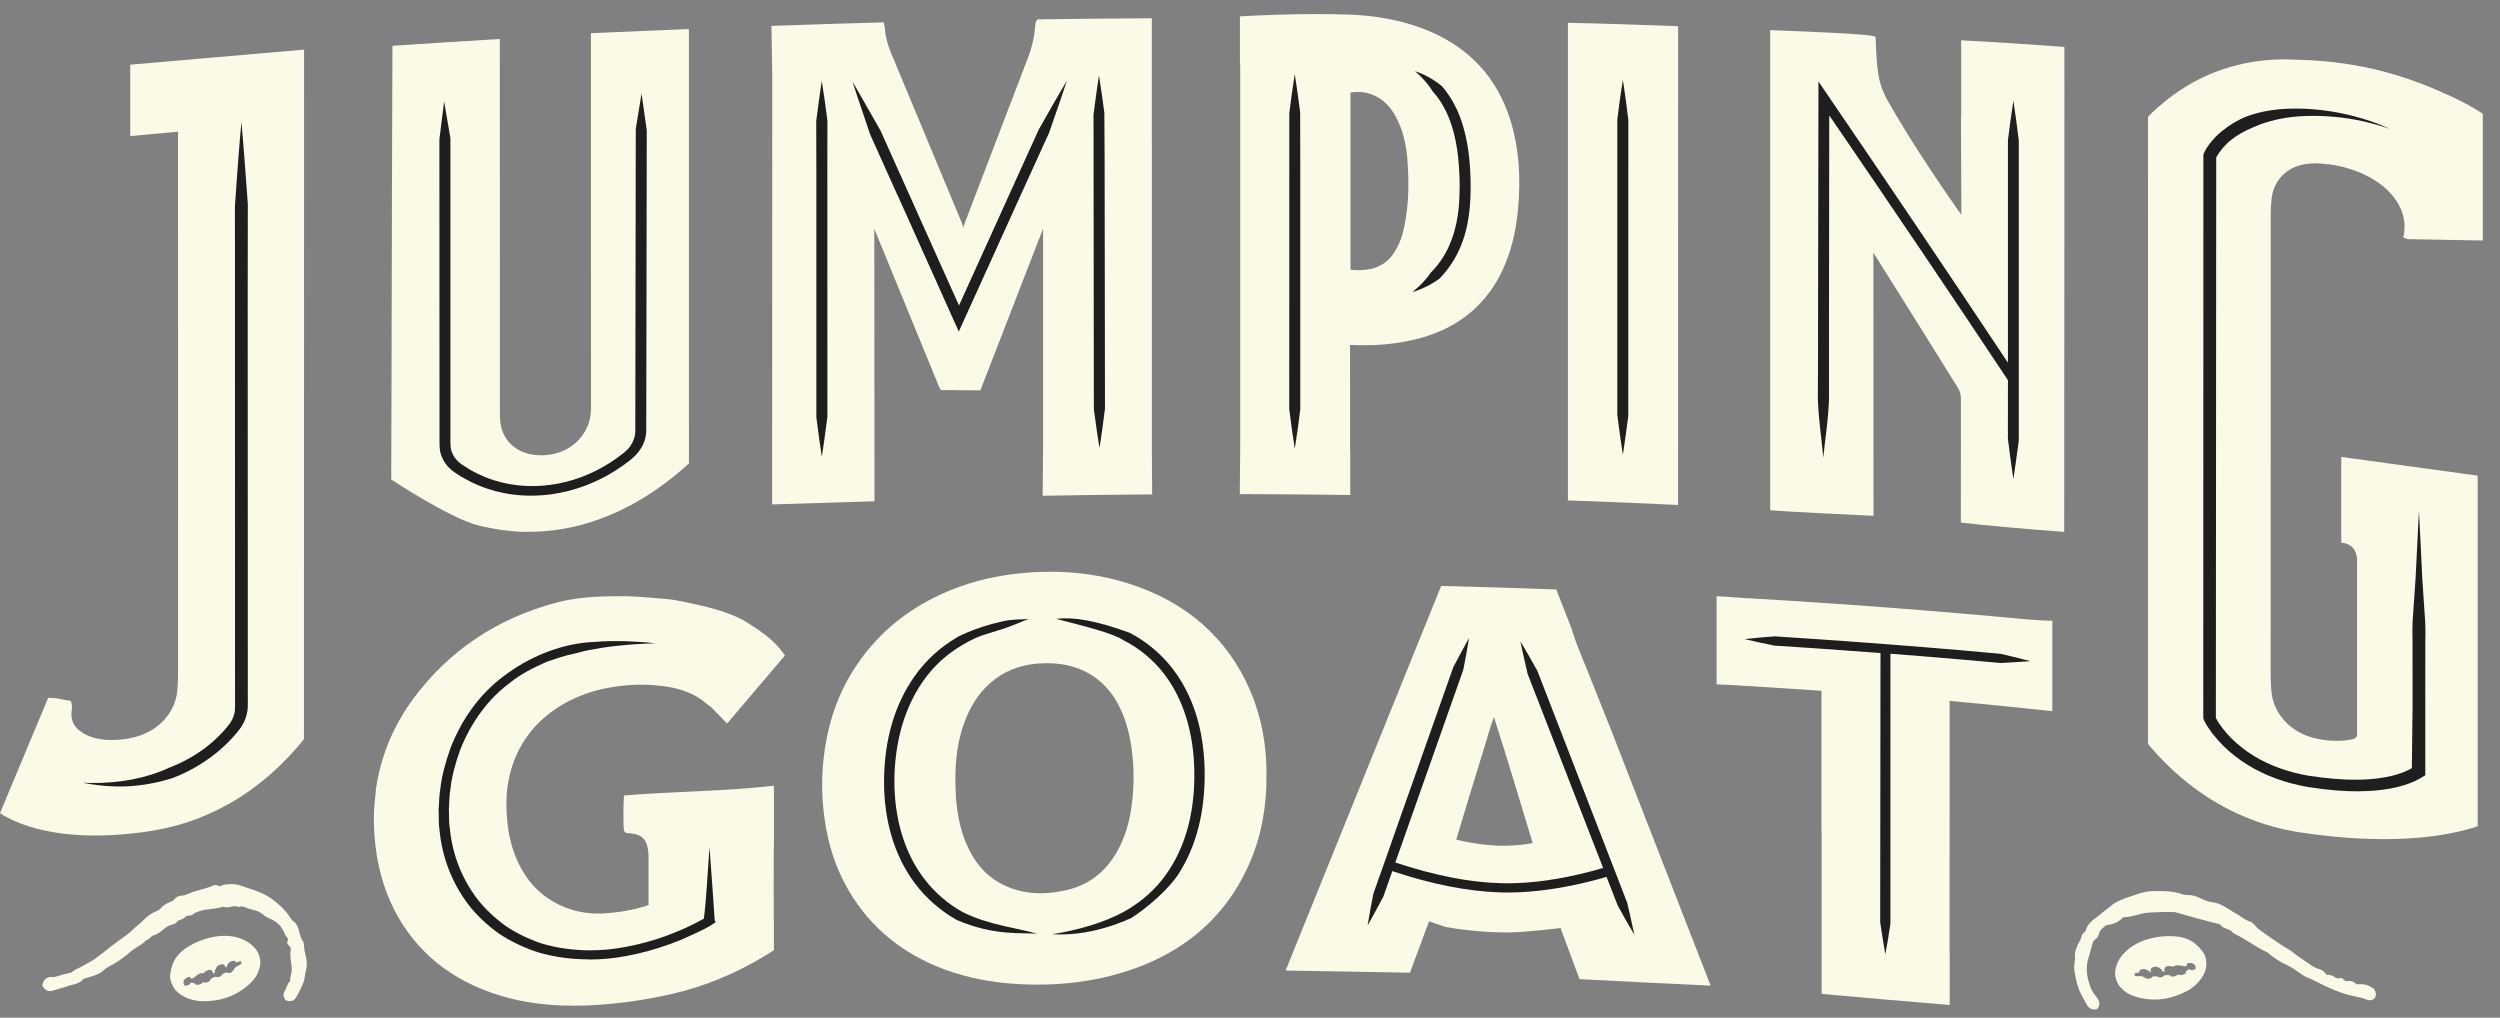 <svg width="113" height="46" viewBox="0 0 113 46" fill="none" xmlns="http://www.w3.org/2000/svg">
<rect x="0" y="0" width="113" height="46" fill="#808080" stroke="none"/>
<g clip-path="url(#clip0_1166_24654)">
<path fill-rule="evenodd" clip-rule="evenodd" d="M34.898 22.799C36.191 22.758 38.277 22.701 39.528 22.658C39.528 18.551 39.523 14.444 39.518 10.335C39.528 10.363 39.539 10.391 39.549 10.419C40.459 12.638 41.37 14.86 42.281 17.081C42.324 17.196 42.373 17.309 42.419 17.425C42.445 17.499 42.53 17.63 42.53 17.63C43.125 17.635 43.717 17.64 44.312 17.645C44.323 17.622 44.33 17.599 44.338 17.579C44.518 17.114 44.697 16.653 44.877 16.188C44.918 16.083 44.959 15.983 44.997 15.878C45.228 15.288 45.456 14.698 45.687 14.105C46.169 12.849 46.657 11.594 47.147 10.34V20.298C47.147 20.382 47.129 22.409 47.129 22.409C48.768 22.378 50.374 22.358 52.077 22.347C52.077 22.347 52.064 20.216 52.064 20.154V6.366H52.062V0.826C50.392 0.834 48.709 0.849 46.954 0.875H46.893C46.883 0.89 46.872 0.905 46.859 0.923C46.793 1.018 46.793 1.108 46.788 1.223C46.747 1.701 46.639 2.165 46.47 2.596C46.067 3.637 45.669 4.681 45.272 5.725C44.7 7.221 44.128 8.719 43.556 10.217C43.563 10.242 43.574 10.268 43.584 10.296C43.54 10.265 43.522 10.219 43.497 10.142C43.489 10.117 43.479 10.091 43.471 10.065C42.404 7.508 41.337 4.945 40.27 2.38C40.172 2.149 40.095 1.895 40.039 1.629C40.021 1.554 40.016 1.477 40.008 1.4C40 1.3 39.993 1.198 39.962 1.1C39.954 1.069 39.947 1.041 39.941 1.013H39.849C38.197 1.059 36.55 1.111 34.87 1.17C34.87 1.17 34.906 3.211 34.906 3.329C34.909 9.08 34.901 22.799 34.901 22.799H34.898Z" fill="#FBFAE7"/>
<path fill-rule="evenodd" clip-rule="evenodd" d="M56.035 22.334C57.695 22.337 59.365 22.35 61.032 22.373V20.434C61.027 20.385 61.024 20.339 61.024 20.282C61.024 18.748 61.022 17.214 61.022 15.683C61.019 15.632 61.017 15.601 60.991 15.593C61.05 15.593 61.106 15.593 61.165 15.593C61.347 15.604 61.53 15.606 61.712 15.604C62.34 15.604 62.917 15.55 63.482 15.444C64.934 15.18 66.057 14.608 66.906 13.708C67.476 13.108 67.896 12.387 68.196 11.507C68.45 10.763 68.594 9.955 68.65 8.965C68.738 7.477 68.566 6.187 68.127 5.02C67.45 3.222 66.137 1.96 64.221 1.257C63.243 0.9 62.15 0.7 60.976 0.659C60.416 0.641 59.857 0.633 59.298 0.636C58.313 0.641 57.241 0.674 56.045 0.739V2.775C56.05 2.87 56.058 2.968 56.058 3.06C56.058 8.77 56.058 14.48 56.058 20.19C56.058 20.313 56.038 22.342 56.038 22.342L56.035 22.334ZM61.042 4.184C61.15 4.168 61.255 4.155 61.363 4.155C61.753 4.155 62.104 4.266 62.43 4.496C62.73 4.709 62.964 5.004 63.166 5.425C63.418 5.946 63.564 6.531 63.615 7.218C63.7 8.357 63.661 9.286 63.495 10.13C63.395 10.658 63.253 11.043 63.038 11.381C62.692 11.938 62.171 12.207 61.437 12.212C61.353 12.212 61.263 12.212 61.176 12.202C61.124 12.202 61.081 12.192 61.042 12.179V4.186V4.184Z" fill="#FBFAE7"/>
<path fill-rule="evenodd" clip-rule="evenodd" d="M79.026 27.044C78.585 27.021 78.116 26.97 77.59 26.949V30.933C77.828 30.943 78.036 30.953 78.159 30.958C79.491 31.035 80.822 31.122 82.217 31.217C82.258 31.217 82.297 31.22 82.33 31.233V37.551H82.338C82.338 40.011 82.338 42.468 82.338 44.925C83.854 45.061 86.637 45.305 88.127 45.426C88.127 44.669 88.127 43.915 88.127 43.161C88.125 43.114 88.122 43.076 88.12 43.027C88.12 39.264 88.12 35.501 88.122 31.738C88.12 31.697 88.12 31.671 88.122 31.671C88.122 31.671 88.122 31.674 88.127 31.682C89.572 31.807 92.501 32.115 92.765 32.146C92.765 30.784 92.765 29.424 92.765 28.057C92.652 28.067 91.824 28.016 91.516 27.988C87.437 27.603 83.233 27.285 79.026 27.041V27.044Z" fill="#FBFAE7"/>
<path fill-rule="evenodd" clip-rule="evenodd" d="M108.626 10.73C108.654 10.743 108.682 10.755 108.71 10.766C108.736 10.776 108.78 10.791 108.831 10.809C109.962 10.83 111.091 10.85 112.22 10.871V5.143C111.825 4.876 111.373 4.627 110.809 4.366C109.106 3.576 106.935 2.76 103.762 2.698C103.442 2.68 103.121 2.678 102.803 2.696C102.454 2.711 102.11 2.752 101.777 2.806C100.071 3.096 98.599 3.845 97.28 5.086C97.211 5.156 97.157 5.215 97.091 5.279C97.091 11.633 97.091 17.984 97.088 24.338C97.088 27.431 97.088 30.525 97.088 33.621C97.147 33.695 97.198 33.76 97.267 33.836C98.573 35.324 100.038 36.373 101.746 37.033C102.559 37.348 103.393 37.556 104.288 37.669C104.363 37.679 104.44 37.689 104.514 37.7C105.709 37.861 106.864 37.938 107.949 37.928C108.977 37.917 109.929 37.83 110.781 37.661C111.258 37.569 111.645 37.466 111.991 37.346V21.498C110.975 21.36 105.825 20.654 105.825 20.654V24.53C105.825 24.53 106.54 24.52 106.54 25.351C106.54 26.18 106.54 33.211 106.54 33.211C106.54 33.295 106.481 33.359 106.379 33.4C106.176 33.452 105.945 33.482 105.696 33.485H105.584C105.065 33.475 104.617 33.395 104.216 33.236C103.357 32.89 102.762 32.146 102.672 31.294C102.647 31.043 102.634 30.794 102.634 30.543C102.634 23.602 102.636 16.66 102.636 9.719C102.636 9.47 102.649 9.221 102.675 8.98C102.767 8.157 103.347 7.559 104.191 7.418C104.296 7.4 104.404 7.393 104.511 7.387C104.706 7.377 104.909 7.387 105.13 7.418C105.176 7.421 105.222 7.423 105.266 7.426C105.591 7.467 105.912 7.539 106.225 7.639C107.366 7.995 108.233 8.698 108.549 9.524C108.687 9.891 108.721 10.268 108.646 10.64C108.641 10.671 108.634 10.701 108.628 10.73H108.626Z" fill="#FBFAE7"/>
<path fill-rule="evenodd" clip-rule="evenodd" d="M70.869 22.619C72.526 22.675 74.178 22.745 75.848 22.824C75.848 15.611 75.848 8.398 75.851 1.185C74.46 1.128 72.198 1.057 70.869 1.031V22.619Z" fill="#FBFAE7"/>
<path fill-rule="evenodd" clip-rule="evenodd" d="M93.309 3.863V2.124C92.034 2.024 89.957 1.888 88.646 1.821V5.315H88.636C88.641 6.779 88.646 8.247 88.654 9.711C88.225 9.109 86.44 6.564 85.237 4.394C84.911 3.732 84.829 3.255 84.78 1.706C84.78 1.616 84.778 1.544 80.012 1.362V23.065C81.353 23.16 83.387 23.253 84.683 23.314L84.678 11.646C84.678 11.62 84.665 11.458 84.665 11.415C84.693 11.448 84.716 11.486 84.739 11.522C86.004 13.526 87.263 15.544 88.52 17.566C88.602 17.715 88.636 17.869 88.633 18.046C88.633 19.903 88.633 21.76 88.63 23.614C88.664 23.619 88.697 23.625 88.728 23.63C89.303 23.709 91.983 23.953 93.302 24.04L93.312 3.86L93.309 3.863Z" fill="#FBFAE7"/>
<path fill-rule="evenodd" clip-rule="evenodd" d="M23.768 24.038C24.897 24.056 26.033 23.858 27.139 23.45C28.27 23.032 29.327 22.427 30.373 21.601C30.614 21.408 30.881 21.185 31.14 20.947C31.14 14.495 31.14 8.044 31.138 1.593C31.138 1.498 31.138 1.406 31.133 1.311C29.65 1.375 26.708 1.503 26.708 1.5C26.708 7.11 26.71 12.72 26.713 18.33C26.713 18.564 26.705 18.81 26.633 19.051C26.374 19.913 25.623 20.495 24.676 20.57C24.584 20.577 24.497 20.58 24.412 20.577C23.565 20.562 22.937 20.146 22.693 19.438C22.596 19.159 22.596 18.854 22.596 18.587C22.596 13.061 22.596 7.536 22.591 2.011C22.591 1.929 22.591 1.847 22.591 1.762C20.982 1.86 19.333 1.962 17.738 2.07C17.738 2.07 17.696 14.452 17.696 17.484C17.691 18.879 17.686 20.275 17.684 21.67C17.743 21.716 20.344 23.425 21.593 23.74C22.321 23.925 23.052 24.027 23.773 24.043L23.768 24.038Z" fill="#FBFAE7"/>
<path fill-rule="evenodd" clip-rule="evenodd" d="M50.98 26.364C49.9 26.026 48.745 25.849 47.55 25.843C47.155 25.843 46.745 25.856 46.334 25.892C45.103 25.997 43.992 26.256 42.941 26.685C41.176 27.411 39.77 28.524 38.762 30.002C37.974 31.151 37.492 32.428 37.277 33.903C37.128 34.911 37.123 35.932 37.261 36.935C37.425 38.195 37.792 39.287 38.375 40.275C39.339 41.917 40.788 43.107 42.674 43.812C43.882 44.261 45.203 44.487 46.724 44.505H46.886C48.068 44.505 49.199 44.369 50.243 44.097C53.242 43.317 55.34 41.616 56.469 39.036C57 37.825 57.254 36.514 57.246 35.032C57.257 33.67 57.01 32.395 56.52 31.241C55.494 28.842 53.632 27.203 50.98 26.364ZM51.18 36.178C51.072 37.148 50.839 37.91 50.446 38.572C49.892 39.49 49.133 40.044 48.109 40.254C47.73 40.334 47.368 40.375 47.027 40.375C46.316 40.375 45.665 40.198 45.087 39.852C44.541 39.523 44.113 39.038 43.787 38.374C43.505 37.802 43.33 37.166 43.238 36.368C43.202 36.084 43.197 35.794 43.189 35.563C43.189 35.504 43.187 35.445 43.184 35.386C43.171 34.324 43.289 33.5 43.566 32.718C43.838 31.956 44.218 31.358 44.736 30.892C45.344 30.348 46.093 30.045 46.963 29.989C47.088 29.981 47.211 29.976 47.337 29.976C47.745 29.976 48.112 30.027 48.456 30.125C49.33 30.376 49.984 30.892 50.464 31.697C50.797 32.274 51.013 32.923 51.136 33.747C51.254 34.542 51.27 35.36 51.18 36.178Z" fill="#FBFAE7"/>
<path fill-rule="evenodd" clip-rule="evenodd" d="M13.739 33.385C13.739 24.022 13.739 11.607 13.744 2.244C12.159 2.375 5.887 2.927 5.887 2.924C5.887 3.999 5.887 5.076 5.887 6.151C6.608 6.084 7.326 6.015 8.047 5.951C8.047 14.134 8.049 22.316 8.049 30.499C8.049 30.748 8.034 30.999 8.011 31.251C7.919 32.108 7.326 32.851 6.464 33.193C6.064 33.354 5.615 33.436 5.099 33.449C5.066 33.449 5.033 33.449 4.997 33.449C4.853 33.447 4.712 33.436 4.579 33.418C4.225 33.367 3.917 33.252 3.668 33.08C3.345 32.854 3.206 32.577 3.232 32.208C3.235 32.177 3.24 32.143 3.24 32.113C3.255 32 3.268 31.874 3.219 31.743C3.212 31.718 3.204 31.697 3.196 31.674C3.171 31.671 3.145 31.669 3.122 31.666C3.017 31.654 2.917 31.633 2.811 31.612C2.65 31.582 2.486 31.546 2.26 31.543C2.232 31.543 2.206 31.543 2.178 31.543C1.454 33.277 0.728 35.011 0 36.753C0.026 36.771 0.056 36.789 0.085 36.809C0.423 37.03 1.724 37.743 4.179 37.766C4.602 37.769 5.051 37.753 5.505 37.715C6.89 37.605 7.947 37.379 8.934 36.999C10.64 36.34 12.107 35.291 13.416 33.798C13.539 33.657 13.639 33.531 13.744 33.4C13.744 33.4 13.741 33.406 13.741 33.385H13.739Z" fill="#FBFAE7"/>
<path fill-rule="evenodd" clip-rule="evenodd" d="M71.8 30.43C71.744 30.286 71.682 30.14 71.623 29.994C71.431 29.527 71.231 29.045 71.077 28.56C71.064 28.527 71.062 28.496 71.056 28.465C70.818 27.86 70.582 27.252 70.343 26.644C68.609 26.58 66.88 26.526 65.139 26.485C62.794 32.287 60.452 38.079 58.11 43.869C59.342 43.894 62.017 43.94 63.73 43.966C64.018 43.191 64.305 42.419 64.592 41.645C64.841 41.729 65.085 41.814 65.334 41.899C66.278 42.06 67.222 42.147 68.145 42.147C68.915 42.147 70.549 41.947 70.549 41.947L70.574 42.05C70.574 42.05 71.118 43.517 71.393 44.256C73.296 44.356 76.187 44.505 77.321 44.551C75.812 40.665 74.301 36.786 72.791 32.916C72.462 32.087 72.131 31.258 71.8 30.433V30.43ZM67.989 38.228C67.311 38.228 66.601 38.138 65.821 37.951C66.011 37.322 66.201 36.691 66.391 36.063C66.639 35.252 66.888 34.437 67.14 33.623C67.255 33.226 67.378 32.816 67.527 32.413C68.084 34.152 68.609 35.896 69.143 37.661C69.187 37.81 69.233 37.959 69.279 38.107C68.858 38.187 68.425 38.225 67.989 38.228Z" fill="#FBFAE7"/>
<path fill-rule="evenodd" clip-rule="evenodd" d="M107.307 44.7C107.076 44.523 106.819 44.453 106.542 44.495C106.394 44.387 106.324 44.341 106.188 44.341C106.147 44.341 106.099 44.343 106.029 44.353C105.981 44.315 105.927 44.276 105.87 44.23C105.857 44.223 105.847 44.212 105.837 44.202C105.824 44.205 105.809 44.207 105.796 44.21C105.693 44.23 105.601 44.228 105.521 44.161C105.406 44.069 105.255 44.056 105.139 44.056C105.083 43.93 104.97 43.84 104.819 43.799C104.644 43.758 104.511 43.663 104.365 43.561C104.347 43.55 104.331 43.538 104.313 43.525C104.244 43.476 104.172 43.43 104.1 43.381C103.952 43.281 103.798 43.179 103.659 43.061C103.562 42.978 103.444 42.907 103.331 42.845C103.244 42.791 103.151 42.742 103.072 42.684C102.974 42.609 102.869 42.542 102.767 42.473C102.666 42.409 102.569 42.345 102.474 42.276C102.433 42.245 102.387 42.212 102.346 42.181C102.174 42.063 102 41.934 101.879 41.778C101.843 41.727 101.779 41.683 101.715 41.665C101.561 41.614 101.435 41.529 101.297 41.437C101.217 41.383 101.135 41.329 101.05 41.285C100.961 41.237 100.876 41.183 100.789 41.124C100.545 40.97 100.291 40.806 99.963 40.778C99.809 40.76 99.668 40.696 99.519 40.629C99.375 40.56 99.227 40.493 99.055 40.467C98.998 40.457 98.939 40.454 98.883 40.454C98.796 40.452 98.716 40.449 98.647 40.421C98.272 40.288 97.9 40.275 97.585 40.275C97.475 40.275 97.362 40.277 97.251 40.283C96.939 40.293 96.662 40.393 96.418 40.48C96.364 40.501 96.308 40.519 96.251 40.536C95.946 40.642 95.633 40.749 95.382 40.973C95.328 41.021 95.271 41.062 95.212 41.106C95.143 41.157 95.076 41.206 95.015 41.257C94.948 41.324 94.871 41.38 94.794 41.439C94.568 41.606 94.338 41.778 94.268 42.086C94.268 42.091 94.261 42.101 94.253 42.104C94.135 42.163 94.104 42.265 94.076 42.363C94.061 42.422 94.035 42.483 93.991 42.555C93.876 42.768 93.758 43.022 93.791 43.312C93.796 43.358 93.794 43.402 93.781 43.443C93.714 43.761 93.789 44.066 93.86 44.361C93.871 44.4 93.881 44.438 93.889 44.477C93.945 44.723 94.068 44.943 94.184 45.156C94.219 45.22 94.255 45.285 94.289 45.349C94.332 45.433 94.432 45.628 94.656 45.628C94.689 45.628 94.725 45.626 94.763 45.613C94.774 45.613 94.784 45.608 94.794 45.605C94.802 45.595 94.809 45.587 94.817 45.577C94.92 45.433 94.915 45.277 94.799 45.118C94.779 45.095 94.763 45.069 94.743 45.043C94.658 44.933 94.581 44.828 94.532 44.718C94.302 44.164 94.261 43.707 94.407 43.273C94.443 43.158 94.476 43.04 94.509 42.919C94.52 42.879 94.527 42.84 94.54 42.799C94.576 42.642 94.607 42.514 94.738 42.435C94.804 42.394 94.843 42.317 94.856 42.258C94.897 42.045 95.063 41.914 95.22 41.814C95.546 41.778 95.779 41.668 95.969 41.46C96.182 41.46 96.395 41.409 96.59 41.355C96.754 41.311 96.926 41.265 97.103 41.252C97.328 41.239 97.623 41.221 97.924 41.221C98.059 41.221 98.195 41.221 98.306 41.227C98.983 41.422 99.65 41.611 100.34 41.776C100.419 41.899 100.553 41.95 100.671 41.993C100.773 42.032 100.871 42.071 100.925 42.153C100.93 42.16 100.935 42.168 100.94 42.176C100.95 42.178 100.958 42.183 100.968 42.188C101.215 42.306 101.453 42.455 101.684 42.596C101.943 42.755 102.21 42.927 102.502 43.056C102.738 43.273 103.031 43.463 103.387 43.63C103.582 43.717 103.754 43.843 103.941 43.974C103.972 43.997 104.005 44.02 104.036 44.043C104.141 44.12 104.262 44.169 104.377 44.22C104.447 44.243 104.513 44.276 104.577 44.31C105.06 44.556 105.578 44.813 106.142 44.967C106.247 44.995 106.353 45.018 106.46 45.041C106.642 45.079 106.822 45.118 106.989 45.187C107.099 45.228 107.209 45.226 107.33 45.123C107.45 44.959 107.356 44.787 107.325 44.733C107.314 44.72 107.307 44.712 107.299 44.7H107.307Z" fill="#FBFAE7"/>
<path fill-rule="evenodd" clip-rule="evenodd" d="M99.268 42.694C99.047 42.496 98.786 42.389 98.45 42.337C98.439 42.337 98.429 42.337 98.421 42.335C97.793 42.253 97.034 42.394 96.533 42.676C96.315 42.801 96.169 42.912 96.018 43.071C95.797 43.299 95.654 43.571 95.613 43.861C95.572 44.115 95.659 44.405 95.836 44.618C95.897 44.687 96.064 44.836 96.162 44.892C96.359 45.013 96.633 45.1 96.964 45.149C96.975 45.149 96.987 45.151 97 45.154C97.834 45.264 98.457 45.005 98.96 44.738C99.232 44.543 99.509 44.31 99.665 43.92C99.755 43.704 99.735 43.384 99.671 43.207C99.617 43.058 99.458 42.861 99.268 42.696V42.694ZM99.24 43.822C99.24 43.822 99.214 43.822 99.204 43.82C99.178 43.82 99.17 43.822 99.155 43.83C99.14 43.84 99.119 43.851 99.086 43.853C99.076 43.853 99.065 43.853 99.058 43.851C99.029 43.851 99.006 43.833 98.981 43.822C98.965 43.815 98.95 43.807 98.942 43.807C98.927 43.812 98.904 43.825 98.891 43.846C98.868 43.861 98.847 43.879 98.819 43.894C98.814 43.912 98.798 43.928 98.796 43.943C98.791 43.948 98.781 43.961 98.781 43.969C98.786 43.979 98.793 43.987 98.801 43.994C98.791 43.999 98.781 44.005 98.77 44.01C98.668 44.064 98.616 44.079 98.504 44.064C98.483 44.064 98.462 44.061 98.434 44.053C98.429 44.058 98.424 44.058 98.414 44.061C98.378 44.12 98.296 44.13 98.234 44.138C98.216 44.138 98.175 44.148 98.175 44.148C98.17 44.148 98.162 44.146 98.16 44.143C98.106 44.099 98.065 44.081 98.021 44.074C97.983 44.069 97.942 44.076 97.895 44.081C97.867 44.087 97.844 44.089 97.813 44.092C97.765 44.161 97.703 44.187 97.621 44.176C97.58 44.169 97.547 44.161 97.511 44.146C97.483 44.135 97.454 44.125 97.429 44.123C97.413 44.123 97.403 44.125 97.385 44.13C97.365 44.133 97.339 44.146 97.303 44.138C97.298 44.135 97.293 44.135 97.288 44.135C97.282 44.143 97.28 44.151 97.277 44.156C97.27 44.171 97.259 44.187 97.249 44.197C97.18 44.235 97.129 44.243 97.072 44.238C97.013 44.23 96.964 44.2 96.923 44.179C96.895 44.158 96.864 44.141 96.831 44.133C96.813 44.133 96.795 44.128 96.782 44.123C96.744 44.123 96.713 44.123 96.677 44.123C96.644 44.123 96.608 44.123 96.569 44.123C96.551 44.117 96.531 44.115 96.513 44.11C96.503 44.105 96.49 44.102 96.48 44.097C96.48 44.089 96.485 44.079 96.487 44.069C96.492 44.048 96.492 44.035 96.485 44.028C96.477 44.015 96.474 44.005 96.467 43.994C96.48 43.994 96.495 43.987 96.51 43.984C96.546 43.979 96.577 43.971 96.603 43.971C96.677 43.964 96.698 43.961 96.705 43.871C96.705 43.871 96.705 43.869 96.705 43.866C96.708 43.866 96.71 43.861 96.713 43.858C96.787 43.81 96.857 43.792 96.928 43.802C97.031 43.815 97.118 43.881 97.193 43.946C97.2 43.946 97.206 43.94 97.211 43.943C97.2 43.851 97.213 43.794 97.249 43.753C97.29 43.71 97.406 43.689 97.49 43.699C97.511 43.702 97.529 43.707 97.541 43.715C97.58 43.727 97.606 43.751 97.631 43.776C97.647 43.792 97.662 43.804 97.67 43.807C97.683 43.807 97.693 43.807 97.703 43.804C97.703 43.815 97.708 43.822 97.708 43.833C97.708 43.874 97.752 43.912 97.796 43.915C97.816 43.92 97.834 43.915 97.849 43.904C97.852 43.894 97.849 43.894 97.839 43.876C97.831 43.861 97.819 43.835 97.826 43.802C97.849 43.697 97.952 43.645 98.101 43.669C98.139 43.674 98.178 43.681 98.219 43.694C98.332 43.627 98.416 43.625 98.491 43.635C98.521 43.643 98.547 43.643 98.58 43.648C98.616 43.658 98.652 43.666 98.686 43.669C98.729 43.674 98.773 43.679 98.814 43.679C98.847 43.633 98.857 43.594 98.855 43.589C98.85 43.579 98.847 43.566 98.842 43.556C98.852 43.553 98.863 43.548 98.878 43.543C98.932 43.528 98.991 43.522 99.04 43.53C99.106 43.538 99.16 43.563 99.194 43.604C99.237 43.648 99.252 43.72 99.237 43.797C99.237 43.807 99.234 43.817 99.232 43.825L99.24 43.822Z" fill="#FBFAE7"/>
<path fill-rule="evenodd" clip-rule="evenodd" d="M13.808 43.186C13.775 43.025 13.742 42.876 13.742 42.719C13.742 42.655 13.721 42.578 13.677 42.519C13.595 42.396 13.557 42.253 13.521 42.101C13.518 42.088 13.513 42.073 13.508 42.06C13.467 41.909 13.421 41.763 13.275 41.652C13.193 41.596 13.128 41.498 13.087 41.429C12.872 41.096 12.574 40.849 12.336 40.667C11.984 40.403 11.569 40.252 11.212 40.142C11.164 40.126 11.115 40.108 11.061 40.09C10.848 40.018 10.62 39.936 10.361 39.967C10.33 39.972 10.296 39.975 10.266 39.977C10.166 39.98 10.05 39.988 9.96 40.062C9.935 40.054 9.912 40.049 9.889 40.039C9.825 40.018 9.758 39.998 9.678 40.011C9.668 40.011 9.66 40.013 9.653 40.016C9.471 40.103 9.281 40.157 9.076 40.211C8.896 40.26 8.706 40.313 8.527 40.393C8.516 40.395 8.509 40.398 8.498 40.401C8.419 40.439 8.337 40.475 8.268 40.477C8.062 40.485 7.921 40.56 7.857 40.693C7.796 40.726 7.729 40.755 7.67 40.78C7.524 40.844 7.385 40.906 7.275 41.044C7.221 41.108 7.144 41.16 7.034 41.203C6.844 41.278 6.662 41.404 6.516 41.56C6.436 41.645 6.344 41.722 6.256 41.796C6.177 41.865 6.097 41.929 6.023 42.004C5.859 42.165 5.664 42.306 5.474 42.44C5.387 42.504 5.297 42.571 5.207 42.635C5.089 42.727 4.974 42.817 4.856 42.907C4.687 43.04 4.517 43.176 4.34 43.304C4.174 43.427 3.997 43.52 3.807 43.622C3.732 43.658 3.661 43.697 3.589 43.74C3.555 43.756 3.522 43.771 3.491 43.789C3.399 43.833 3.301 43.881 3.222 43.964C3.137 43.974 3.063 43.994 2.988 44.015C2.953 44.023 2.924 44.033 2.894 44.038C2.827 44.051 2.76 44.074 2.693 44.094C2.57 44.135 2.46 44.179 2.324 44.161C2.314 44.161 2.301 44.161 2.291 44.161C2.109 44.161 1.962 44.297 1.919 44.507C1.916 44.518 1.914 44.528 1.911 44.541C1.914 44.551 1.921 44.561 1.927 44.571C2.039 44.782 2.209 44.846 2.44 44.761C2.552 44.725 2.663 44.692 2.773 44.661C2.896 44.628 3.017 44.592 3.137 44.548C3.186 44.53 3.242 44.518 3.296 44.505C3.46 44.464 3.648 44.42 3.771 44.243C3.776 44.238 3.799 44.233 3.814 44.233C3.863 44.215 3.912 44.202 3.961 44.187C4.227 44.112 4.499 44.035 4.723 43.828C4.82 43.738 4.933 43.679 5.056 43.617C5.118 43.584 5.177 43.55 5.238 43.512C5.459 43.376 5.682 43.209 5.92 42.999C6.003 42.93 6.097 42.871 6.195 42.814C6.333 42.73 6.477 42.642 6.592 42.509C6.685 42.486 6.754 42.422 6.808 42.368C6.846 42.332 6.882 42.296 6.913 42.288C7.067 42.245 7.211 42.158 7.37 42.022C7.521 41.891 7.642 41.827 7.778 41.796C7.878 41.775 7.962 41.719 8.014 41.652C8.039 41.616 8.07 41.596 8.132 41.581C8.255 41.547 8.36 41.483 8.447 41.391C8.555 41.391 8.686 41.391 8.793 41.27C8.799 41.268 8.819 41.26 8.829 41.257C8.845 41.252 8.865 41.245 8.883 41.237C9.081 41.139 9.296 41.114 9.522 41.091C9.707 41.068 9.902 41.047 10.071 40.983C10.189 41.032 10.335 41.011 10.458 40.983C10.566 40.96 10.663 40.942 10.738 40.98C10.751 40.988 10.763 40.993 10.774 41.001C10.787 40.996 10.802 40.99 10.817 40.985C10.922 40.95 11.028 40.985 11.169 41.047C11.246 41.075 11.323 41.096 11.399 41.116C11.423 41.121 11.448 41.127 11.471 41.132C11.646 41.178 11.774 41.237 11.882 41.332C12.002 41.437 12.143 41.504 12.251 41.55C12.538 41.668 12.746 41.888 12.872 42.214C12.9 42.278 12.939 42.322 12.969 42.363C12.987 42.386 13.005 42.409 13.018 42.43C13.005 42.504 12.99 42.578 12.977 42.655C12.99 42.668 12.998 42.678 13.01 42.689C13.023 42.707 13.039 42.717 13.054 42.735C13.128 42.809 13.159 42.848 13.146 42.912C13.105 43.114 13.131 43.307 13.157 43.492C13.172 43.597 13.185 43.694 13.187 43.794C13.193 43.876 13.172 43.958 13.154 44.046C13.128 44.141 13.108 44.24 13.113 44.343C13.028 44.423 12.99 44.523 12.954 44.612C12.934 44.672 12.913 44.728 12.88 44.774C12.792 44.9 12.795 45.038 12.892 45.184C12.9 45.192 12.905 45.205 12.913 45.213C12.923 45.218 12.934 45.22 12.946 45.223C13.003 45.241 13.059 45.251 13.105 45.251C13.234 45.251 13.331 45.19 13.398 45.056C13.426 45.008 13.452 44.959 13.48 44.907C13.608 44.669 13.742 44.425 13.78 44.133C13.788 44.061 13.8 43.989 13.818 43.92C13.852 43.748 13.888 43.563 13.852 43.376C13.841 43.315 13.826 43.253 13.816 43.189L13.808 43.186Z" fill="#FBFAE7"/>
<path fill-rule="evenodd" clip-rule="evenodd" d="M10.853 42.414C10.642 42.342 10.46 42.312 10.206 42.299C9.632 42.281 8.896 42.509 8.383 42.871C8.375 42.876 8.367 42.884 8.357 42.889C8.085 43.089 7.908 43.307 7.805 43.584C7.716 43.82 7.672 44.069 7.692 44.225C7.721 44.407 7.854 44.705 8.034 44.856C8.359 45.131 8.713 45.21 9.044 45.254C9.614 45.264 10.288 45.203 10.973 44.72C10.984 44.712 10.991 44.707 11.002 44.7C11.271 44.507 11.476 44.3 11.591 44.102C11.65 44.005 11.725 43.797 11.745 43.71C11.802 43.438 11.735 43.14 11.584 42.932C11.409 42.696 11.155 42.517 10.853 42.417V42.414ZM10.902 43.561C10.886 43.574 10.871 43.586 10.855 43.599C10.825 43.62 10.794 43.635 10.763 43.648C10.735 43.666 10.707 43.681 10.673 43.702C10.663 43.715 10.65 43.722 10.637 43.733C10.612 43.756 10.594 43.786 10.576 43.817C10.55 43.858 10.519 43.904 10.473 43.938C10.427 43.969 10.373 43.987 10.299 43.984C10.283 43.979 10.268 43.971 10.255 43.961C10.25 43.958 10.242 43.948 10.235 43.946C10.229 43.948 10.227 43.951 10.222 43.953C10.196 43.976 10.168 43.981 10.147 43.984C10.129 43.989 10.117 43.992 10.106 43.997C10.086 44.012 10.065 44.033 10.045 44.056C10.017 44.084 9.991 44.11 9.96 44.133C9.893 44.176 9.824 44.184 9.752 44.146C9.724 44.158 9.701 44.169 9.675 44.174C9.629 44.189 9.591 44.205 9.56 44.225C9.524 44.251 9.498 44.287 9.47 44.351C9.465 44.353 9.462 44.358 9.457 44.361C9.457 44.361 9.421 44.374 9.401 44.382C9.342 44.405 9.262 44.433 9.203 44.395C9.198 44.397 9.191 44.4 9.185 44.4C9.165 44.415 9.147 44.428 9.129 44.441C9.039 44.505 8.983 44.515 8.87 44.513H8.834C8.834 44.513 8.839 44.492 8.842 44.482C8.839 44.479 8.824 44.471 8.819 44.466C8.808 44.459 8.788 44.448 8.775 44.435C8.742 44.435 8.713 44.428 8.688 44.423C8.662 44.415 8.639 44.41 8.626 44.417C8.619 44.423 8.608 44.435 8.601 44.446C8.585 44.471 8.567 44.495 8.544 44.51C8.536 44.515 8.529 44.518 8.521 44.523C8.49 44.538 8.467 44.538 8.452 44.535C8.434 44.535 8.424 44.535 8.4 44.551C8.39 44.556 8.38 44.564 8.37 44.572C8.365 44.561 8.357 44.553 8.352 44.548C8.303 44.484 8.282 44.417 8.298 44.356C8.311 44.305 8.347 44.258 8.398 44.218C8.442 44.189 8.493 44.166 8.552 44.153C8.565 44.153 8.575 44.148 8.588 44.148C8.588 44.161 8.588 44.171 8.588 44.181C8.588 44.189 8.616 44.223 8.667 44.243C8.703 44.225 8.739 44.202 8.778 44.179C8.806 44.156 8.831 44.135 8.862 44.112C8.888 44.092 8.908 44.076 8.931 44.058C8.993 44.015 9.067 43.976 9.196 43.984C9.226 43.956 9.26 43.928 9.291 43.907C9.414 43.82 9.527 43.817 9.598 43.897C9.619 43.925 9.621 43.951 9.621 43.969C9.621 43.992 9.621 43.992 9.627 43.997C9.647 43.997 9.663 43.997 9.678 43.984C9.711 43.961 9.734 43.907 9.714 43.871C9.714 43.861 9.709 43.851 9.709 43.84C9.719 43.838 9.729 43.835 9.739 43.83C9.747 43.825 9.755 43.802 9.76 43.784C9.77 43.753 9.783 43.717 9.809 43.687C9.819 43.676 9.832 43.663 9.847 43.651C9.916 43.607 10.027 43.569 10.086 43.586C10.132 43.607 10.17 43.651 10.206 43.735C10.209 43.733 10.219 43.73 10.224 43.73C10.26 43.638 10.306 43.54 10.391 43.481C10.447 43.438 10.517 43.425 10.609 43.432C10.612 43.432 10.619 43.432 10.622 43.435C10.622 43.438 10.622 43.438 10.622 43.44C10.671 43.517 10.691 43.51 10.76 43.481C10.784 43.471 10.814 43.458 10.848 43.448C10.86 43.445 10.876 43.443 10.891 43.438C10.891 43.45 10.891 43.463 10.891 43.476C10.891 43.484 10.891 43.499 10.907 43.515C10.914 43.52 10.922 43.527 10.93 43.535C10.922 43.545 10.914 43.55 10.907 43.558L10.902 43.561Z" fill="#FBFAE7"/>
<path fill-rule="evenodd" clip-rule="evenodd" d="M34.983 41.645C34.983 41.599 34.97 41.563 34.97 41.514C34.975 40.557 34.973 39.6 34.973 38.649C34.973 38.407 34.978 38.172 34.983 37.933V36.232C34.981 35.994 34.986 35.758 34.973 35.514C32.767 35.77 30.517 35.77 28.304 35.947C28.27 35.95 28.239 35.953 28.206 35.955C28.206 35.986 28.201 36.017 28.198 36.047C28.178 36.253 28.165 37.304 28.203 37.553C28.229 37.584 28.26 37.612 28.286 37.646C28.357 37.653 28.429 37.661 28.498 37.669C28.96 37.707 29.191 37.902 29.273 38.31C29.301 38.441 29.314 38.582 29.314 38.743C29.314 39.428 29.314 40.116 29.314 40.798C29.314 40.852 29.319 40.891 29.327 40.891C29.309 40.911 29.284 40.919 29.227 40.937C28.634 41.127 28.009 41.242 27.316 41.283C27.218 41.291 27.121 41.293 27.024 41.293C26.316 41.293 25.646 41.116 25.041 40.775C24.33 40.375 23.799 39.788 23.417 38.98C23.168 38.443 23.012 37.874 22.94 37.233C22.835 36.278 22.891 35.483 23.117 34.739C23.509 33.447 24.333 32.451 25.561 31.769C26.177 31.43 26.862 31.194 27.593 31.071C28.096 30.984 28.596 30.943 29.07 30.948C29.455 30.953 29.843 30.989 30.212 31.048C30.825 31.153 31.33 31.351 31.713 31.633C31.764 31.666 31.82 31.715 31.877 31.761C31.959 31.831 32.054 31.9 32.151 31.969C32.39 32.215 32.626 32.459 32.864 32.705C33.734 31.679 34.606 30.653 35.476 29.63C35.46 29.607 35.445 29.583 35.429 29.558C35.417 29.54 35.135 29.111 34.57 28.683C34.242 28.434 33.99 28.273 33.829 28.175C33.039 27.654 31.859 27.403 31.015 27.224C30.917 27.206 30.82 27.185 30.72 27.165C30.392 27.09 30.045 27.067 29.707 27.041C29.602 27.031 29.499 27.023 29.391 27.013C28.978 26.98 28.568 26.952 28.157 26.947C28.073 26.947 27.988 26.947 27.903 26.947C27.011 26.954 26.056 26.993 25.125 27.244C22.455 27.962 20.295 29.409 18.7 31.556C17.781 32.795 17.204 34.185 16.989 35.688C16.979 35.763 16.973 35.842 16.971 35.917C16.968 35.986 16.907 36.412 16.899 36.845C16.889 37.328 16.932 37.82 16.932 37.841C17.025 39.028 17.317 40.126 17.807 41.096C18.777 43.012 20.393 44.328 22.609 45.002C23.62 45.308 24.694 45.456 25.895 45.456C26.064 45.456 26.233 45.454 26.405 45.451C27.732 45.405 29.088 45.223 30.43 44.913C31.856 44.579 33.244 44.01 34.55 43.217C34.632 43.166 34.827 43.045 34.981 42.95V41.647L34.983 41.645Z" fill="#FBFAE7"/>
<path d="M37.145 20.626C37.063 20.118 36.996 19.613 36.932 19.105C36.922 19.023 36.911 18.938 36.899 18.856C36.899 15.121 36.899 11.384 36.899 7.644C36.899 6.918 36.899 6.189 36.894 5.461C36.968 4.909 37.045 4.286 37.145 3.665C37.235 4.207 37.306 4.748 37.378 5.289C37.386 5.343 37.391 5.392 37.399 5.446C37.399 6.172 37.399 6.895 37.396 7.621C37.396 11.361 37.396 15.101 37.399 18.841C37.386 18.925 37.376 19.007 37.365 19.092C37.299 19.602 37.23 20.116 37.15 20.629L37.145 20.626ZM49.694 20.249C49.599 19.682 49.527 19.115 49.452 18.561C49.45 18.53 49.445 18.497 49.442 18.466C49.437 14.036 49.432 9.604 49.427 5.174C49.44 5.084 49.45 4.997 49.463 4.907C49.529 4.409 49.593 3.907 49.673 3.406C49.768 3.973 49.842 4.543 49.917 5.104C49.922 5.846 49.924 6.587 49.929 7.331C49.935 11.043 49.94 14.754 49.945 18.464C49.876 19.012 49.801 19.628 49.696 20.246L49.694 20.249ZM40.585 8.865C40.164 7.929 39.743 6.995 39.323 6.059C39.218 5.738 39.107 5.415 38.997 5.086C38.838 4.622 38.681 4.158 38.533 3.691C38.792 4.132 39.043 4.579 39.297 5.022C39.461 5.312 39.628 5.605 39.795 5.894C40.213 6.831 43.347 13.81 43.347 13.808C44.548 11.158 45.748 8.511 46.949 5.861C47.352 5.148 47.777 4.394 48.226 3.645C47.99 4.361 47.742 5.074 47.493 5.789C47.467 5.864 47.439 5.938 47.413 6.015C46.985 6.951 46.559 7.888 46.133 8.824C45.202 10.879 44.268 12.933 43.337 14.988C42.421 12.951 41.506 10.909 40.59 8.865H40.585Z" fill="#1E1E1E"/>
<path d="M91.003 21.652C90.916 21.07 90.839 20.488 90.767 19.91C90.764 19.882 90.759 19.857 90.757 19.831C90.757 18.948 90.757 18.066 90.759 17.184C88.248 13.4 85.655 9.56 82.807 5.397C82.766 5.338 82.723 5.279 82.682 5.217C82.679 8.239 82.674 11.261 82.671 14.282C82.671 15.172 82.669 17.181 82.671 18.074C82.615 19.248 82.515 19.623 82.412 20.69C82.312 19.556 82.217 19.192 82.166 18.03C82.176 17.189 82.176 15.226 82.176 14.385C82.184 10.819 82.189 7.251 82.194 3.683C82.346 3.907 82.497 4.13 82.648 4.35C85.18 8.062 87.794 11.935 90.633 16.204C90.674 16.268 90.716 16.327 90.759 16.391C90.759 13.038 90.759 9.683 90.759 6.328C90.834 5.748 90.91 5.148 91.005 4.553C91.1 5.153 91.175 5.756 91.249 6.343C91.249 10.861 91.249 15.375 91.249 19.892C91.241 19.949 91.236 20.005 91.229 20.064C91.157 20.593 91.088 21.121 91.005 21.649L91.003 21.652Z" fill="#1E1E1E"/>
<path d="M23.883 22.404C23.091 22.391 22.301 22.224 21.601 21.927C21.377 21.832 21.164 21.726 20.959 21.606C20.854 21.547 20.751 21.488 20.654 21.421C20.605 21.388 20.556 21.355 20.508 21.321C20.462 21.288 20.405 21.247 20.361 21.203C20.172 21.036 20.028 20.823 19.946 20.587C19.902 20.467 19.879 20.349 19.872 20.223C19.866 20.128 19.866 20.056 19.866 19.985C19.866 15.419 19.864 10.855 19.861 6.29C19.933 5.723 20.005 5.151 20.074 4.586C20.169 5.14 20.264 5.692 20.359 6.246C20.359 10.771 20.359 15.298 20.359 19.826C20.359 20.1 20.356 20.254 20.418 20.418C20.477 20.59 20.585 20.749 20.728 20.88C20.769 20.911 20.8 20.934 20.841 20.97C20.872 20.99 20.903 21.011 20.931 21.031C21.07 21.121 21.162 21.177 21.254 21.236C21.447 21.347 21.644 21.447 21.854 21.532C22.493 21.803 23.216 21.957 23.945 21.97C24.145 21.973 24.348 21.968 24.55 21.95C25.476 21.878 26.407 21.588 27.244 21.113C27.451 20.998 27.649 20.87 27.841 20.734C28.039 20.59 28.242 20.444 28.365 20.316C28.503 20.169 28.606 19.997 28.662 19.813C28.693 19.728 28.708 19.633 28.714 19.536C28.719 19.477 28.716 19.39 28.716 19.31C28.724 14.816 28.729 10.322 28.737 5.828C28.824 5.294 28.911 4.758 28.998 4.225C29.075 4.781 29.155 5.335 29.234 5.892C29.227 10.363 29.219 14.829 29.211 19.3C29.211 19.364 29.211 19.433 29.211 19.518C29.203 19.643 29.18 19.772 29.145 19.89C29.068 20.136 28.927 20.369 28.734 20.572C28.562 20.747 28.401 20.864 28.229 20.99C28.195 21.013 28.165 21.036 28.129 21.062C27.924 21.203 27.708 21.344 27.485 21.47C26.572 21.985 25.556 22.301 24.545 22.383C24.322 22.401 24.102 22.406 23.881 22.404H23.883Z" fill="#1E1E1E"/>
<path d="M58.523 20.287C58.428 19.695 58.351 19.097 58.274 18.492C58.274 14.028 58.277 9.57 58.277 5.107C58.354 4.52 58.428 3.932 58.523 3.342C58.616 3.917 58.69 4.494 58.767 5.071C58.767 5.812 58.77 6.554 58.772 7.295V18.502C58.708 19.041 58.626 19.659 58.523 20.287ZM63.838 13.208C64.195 12.915 64.472 12.62 64.682 12.31C65.013 11.984 65.287 11.584 65.495 11.125C65.68 10.712 65.816 10.248 65.89 9.74C65.967 9.278 65.97 8.796 65.978 8.334C65.957 7.08 65.818 6.192 65.521 5.405C65.321 4.894 65.075 4.481 64.769 4.145C64.572 3.822 64.3 3.511 63.956 3.216C64.395 3.363 64.813 3.594 65.177 3.899C65.513 4.286 65.788 4.753 65.99 5.281C66.391 6.346 66.46 7.452 66.473 8.295C66.48 9.147 66.429 10.26 65.957 11.286C65.729 11.787 65.423 12.23 65.054 12.602C64.695 12.861 64.279 13.069 63.838 13.205V13.208Z" fill="#1E1E1E"/>
<path d="M5.281 35.55C4.776 35.54 4.26 35.483 3.742 35.381C3.855 35.386 3.968 35.391 4.081 35.391C5.425 35.409 6.631 35.173 7.664 34.693C8.424 34.401 9.129 33.972 9.696 33.457C9.837 33.321 9.981 33.185 10.111 33.039C10.26 32.867 10.381 32.726 10.447 32.608C10.532 32.472 10.586 32.315 10.612 32.156C10.624 32.074 10.624 31.954 10.624 31.828C10.624 24.322 10.622 16.812 10.619 9.304C10.696 8.195 10.789 6.851 10.912 5.512C11.02 6.695 11.104 7.89 11.189 9.05C11.194 9.114 11.196 9.178 11.202 9.239C11.202 10.725 11.199 12.212 11.196 13.698C11.196 19.741 11.196 25.782 11.202 31.825C11.202 31.905 11.202 32.033 11.181 32.138C11.148 32.364 11.071 32.582 10.948 32.782C10.837 32.969 10.714 33.111 10.594 33.246C10.573 33.272 10.55 33.295 10.53 33.321C10.386 33.485 10.227 33.636 10.065 33.785C9.406 34.38 8.624 34.857 7.8 35.168C7.005 35.424 6.148 35.56 5.309 35.55H5.281Z" fill="#1E1E1E"/>
<path d="M73.355 20.564C73.27 20.039 73.201 19.515 73.132 18.989C73.121 18.918 73.114 18.846 73.103 18.771C73.103 14.308 73.103 9.847 73.103 5.387C73.17 4.85 73.25 4.237 73.355 3.614C73.452 4.225 73.529 4.833 73.601 5.42C73.601 9.883 73.601 14.344 73.599 18.805C73.588 18.879 73.578 18.953 73.568 19.028C73.501 19.536 73.434 20.051 73.352 20.564H73.355Z" fill="#1E1E1E"/>
<path d="M26.603 43.363C25.792 43.363 25.015 43.253 24.289 43.035C23.658 42.827 23.073 42.545 22.552 42.199C22.009 41.806 21.555 41.378 21.198 40.921C20.449 39.952 19.99 38.782 19.869 37.546C19.836 37.33 19.834 37.12 19.831 36.909C19.831 36.807 19.831 36.707 19.823 36.609C19.831 36.509 19.839 36.399 19.844 36.296C19.854 36.091 19.864 35.883 19.9 35.676C19.959 35.129 20.103 34.552 20.364 33.806C20.885 32.472 21.706 31.356 22.742 30.581C23.884 29.704 25.241 29.155 26.562 29.035C26.659 29.027 26.752 29.022 26.849 29.017C27.093 28.999 27.339 28.981 27.58 28.978C27.716 28.978 27.855 28.978 27.991 28.978C28.188 28.978 28.383 28.986 28.578 28.996C28.937 29.011 29.289 29.037 29.632 29.076C29.296 29.083 28.942 29.104 28.558 29.129C28.227 29.158 27.893 29.188 27.565 29.229C27.337 29.255 27.116 29.296 26.893 29.337C26.79 29.355 26.69 29.37 26.59 29.391C26.464 29.409 26.341 29.442 26.215 29.478C26.18 29.488 26.144 29.499 26.105 29.509C25.951 29.547 25.797 29.589 25.636 29.619C25.402 29.678 25.177 29.753 24.951 29.832C24.869 29.86 24.787 29.889 24.705 29.917C24.125 30.173 23.527 30.468 23.017 30.887C22.058 31.605 21.291 32.649 20.798 33.898C20.549 34.603 20.413 35.15 20.359 35.673C20.323 35.868 20.313 36.068 20.305 36.268C20.303 36.366 20.298 36.466 20.29 36.563C20.293 36.663 20.295 36.758 20.295 36.85C20.298 37.056 20.3 37.261 20.334 37.458C20.447 38.628 20.883 39.734 21.591 40.657C21.927 41.083 22.355 41.491 22.866 41.86C23.358 42.188 23.904 42.453 24.489 42.648C25.177 42.85 25.908 42.953 26.662 42.955C27.201 42.955 27.739 42.904 28.278 42.801C29.507 42.573 30.73 42.13 31.815 41.524C31.882 40.996 31.915 40.519 31.949 40.044C31.987 39.459 32.028 38.869 32.069 38.284C32.118 38.92 32.161 39.559 32.208 40.195C32.239 40.665 32.269 41.134 32.305 41.604C32.321 41.632 32.331 41.66 32.346 41.686C32.292 41.719 32.241 41.755 32.19 41.788C31.954 41.942 31.718 42.053 31.466 42.17C31.4 42.201 31.333 42.232 31.266 42.263C30.959 42.409 30.64 42.542 30.317 42.66C29.619 42.912 28.965 43.091 28.324 43.209C27.755 43.317 27.177 43.373 26.608 43.371L26.603 43.363Z" fill="#1E1E1E"/>
<path d="M85.219 43.145C85.149 42.761 85.09 42.376 85.031 41.993C85.016 41.896 85.001 41.796 84.985 41.699C84.988 37.638 84.993 33.577 84.998 29.517C84.975 29.517 84.954 29.514 84.934 29.512C83.931 29.437 82.925 29.363 81.922 29.294C81.353 29.253 80.784 29.217 80.214 29.183C79.765 29.091 79.311 28.999 78.855 28.888C79.301 28.834 79.752 28.799 80.214 28.763C80.781 28.801 81.345 28.84 81.912 28.875C83.051 28.952 84.187 29.035 85.324 29.122C86.46 29.209 87.596 29.304 88.733 29.399C89.302 29.45 89.869 29.501 90.433 29.553C90.88 29.658 91.329 29.765 91.78 29.886C91.398 29.914 91.016 29.935 90.633 29.958C90.569 29.96 90.503 29.963 90.439 29.968C89.874 29.919 89.31 29.868 88.743 29.819C87.671 29.724 86.594 29.637 85.521 29.555C85.496 29.555 85.472 29.55 85.447 29.547V41.755C85.444 41.781 85.439 41.801 85.437 41.824C85.367 42.263 85.301 42.704 85.216 43.143L85.219 43.145Z" fill="#1E1E1E"/>
<path d="M46.867 42.206C46.154 42.145 44.946 42.312 43.242 41.581C42.499 41.162 41.839 40.58 41.339 39.908C40.431 38.687 39.951 37.092 39.959 35.298C39.969 33.449 40.431 31.861 41.329 30.581C41.837 29.853 42.511 29.237 43.281 28.796C43.163 28.85 44.012 28.37 45.336 28.08C45.818 27.973 46.233 28.008 46.498 27.978C46.241 28.07 45.795 28.273 45.341 28.424C44.561 28.683 44.281 28.691 43.52 29.142C42.812 29.55 42.186 30.119 41.724 30.787C40.885 31.982 40.439 33.536 40.426 35.278C40.423 36.997 40.875 38.515 41.734 39.669C42.211 40.311 42.83 40.849 43.517 41.229C44.674 41.819 46.187 41.981 46.87 42.206H46.867ZM47.57 42.224C48.491 42.083 50.086 41.719 51.212 40.96C51.869 40.531 52.449 39.952 52.874 39.277C53.644 38.074 54.013 36.578 53.983 34.834C53.952 33.1 53.482 31.595 52.628 30.474C52.143 29.84 51.512 29.309 50.804 28.952C50.299 28.619 49.188 28.35 47.734 27.97C48.581 27.883 49.524 28.047 51.053 28.598C51.823 28.996 52.502 29.568 53.018 30.245C53.934 31.451 54.416 32.992 54.45 34.824C54.48 36.648 54.09 38.215 53.285 39.48C52.821 40.206 51.851 41.034 51.13 41.498C49.653 42.158 48.416 42.281 47.57 42.227V42.224Z" fill="#1E1E1E"/>
<path d="M73.876 42.258C73.629 41.845 73.399 41.429 73.168 41.014C73.15 40.98 73.129 40.944 73.111 40.908C72.945 40.483 72.78 40.057 72.616 39.634C72.596 39.639 72.575 39.646 72.557 39.651C72.396 39.703 72.224 39.746 72.044 39.793C70.649 40.157 69.335 40.342 68.132 40.342C68.017 40.342 67.901 40.342 67.789 40.336C66.321 40.285 64.734 39.97 62.997 39.395C62.974 39.39 62.953 39.38 62.933 39.372C62.797 39.754 62.663 40.139 62.53 40.521C62.286 40.978 62.058 41.411 61.815 41.832C61.891 41.347 61.986 40.867 62.076 40.395C62.279 39.823 62.481 39.251 62.684 38.679C63.028 37.687 63.377 36.702 63.728 35.714C64.385 33.857 65.036 32 65.693 30.143C65.737 30.058 65.783 29.976 65.829 29.891C66.016 29.54 66.203 29.191 66.401 28.84C66.326 29.322 66.234 29.796 66.142 30.271C65.124 33.157 64.105 36.042 63.089 38.926C63.084 38.946 63.077 38.967 63.071 38.985C63.092 38.99 63.112 38.997 63.13 39.005C64.854 39.572 66.421 39.88 67.781 39.918C67.891 39.923 68.004 39.926 68.12 39.926C69.266 39.926 70.531 39.744 71.885 39.392C72.062 39.346 72.231 39.3 72.393 39.251C72.416 39.246 72.439 39.239 72.462 39.233C71.323 36.301 70.182 33.372 69.043 30.445C69.033 30.399 69.022 30.353 69.015 30.307C68.912 29.871 68.81 29.43 68.722 28.988C68.976 29.404 69.212 29.827 69.446 30.248C69.464 30.279 69.479 30.304 69.494 30.335C70.846 33.818 72.198 37.31 73.55 40.806C73.663 41.293 73.773 41.773 73.873 42.253L73.876 42.258Z" fill="#1E1E1E"/>
<path d="M106.668 35.768C105.967 35.776 105.216 35.714 104.295 35.568C103.294 35.393 102.394 35.062 101.614 34.585C101.186 34.321 100.801 34.021 100.475 33.693C100.306 33.521 100.147 33.344 100.003 33.157C99.855 32.954 99.729 32.78 99.614 32.546C99.603 32.51 99.596 32.474 99.588 32.441C99.588 23.966 99.591 15.488 99.593 7.013C99.598 6.987 99.601 6.964 99.608 6.938C99.709 6.718 99.821 6.564 99.968 6.384C100.096 6.228 100.245 6.079 100.419 5.936C100.781 5.643 101.155 5.417 101.535 5.269C102.073 5.066 102.694 4.945 103.382 4.915C103.648 4.902 103.915 4.904 104.179 4.915C105.077 4.956 105.978 5.112 106.842 5.379C107.24 5.497 107.64 5.651 108.04 5.833C107.65 5.697 107.25 5.582 106.84 5.489C105.99 5.297 105.111 5.215 104.236 5.243C104.203 5.243 104.167 5.243 104.133 5.245C103.264 5.287 102.492 5.458 101.838 5.756C101.432 5.928 101.104 6.115 100.837 6.333C100.688 6.454 100.555 6.584 100.44 6.726C100.337 6.849 100.237 6.995 100.173 7.115C100.168 15.56 100.165 24.004 100.157 32.446C100.239 32.613 100.35 32.774 100.455 32.91C100.581 33.077 100.719 33.234 100.87 33.382C101.171 33.677 101.507 33.947 101.879 34.17C102.566 34.59 103.405 34.898 104.303 35.055C105.164 35.188 105.901 35.252 106.555 35.242C106.663 35.242 106.768 35.237 106.873 35.234C107.273 35.219 107.683 35.165 108.089 35.075C108.284 35.027 108.471 34.97 108.648 34.901C108.735 34.862 108.822 34.824 108.904 34.783C108.938 34.765 108.979 34.742 109.015 34.719C109.028 33.808 109.038 32.895 109.048 31.982C109.048 31.797 109.048 29.114 109.046 28.929C109.04 28.645 109.035 28.362 109.051 28.075C109.097 27.411 109.138 26.749 109.187 26.087C109.235 25.087 109.284 24.086 109.335 23.086C109.392 24.089 109.438 25.089 109.484 26.092C109.53 26.787 109.576 27.485 109.623 28.178C109.635 28.457 109.63 28.734 109.625 29.011C109.623 29.204 109.62 31.897 109.623 32.09V35.042C109.453 35.147 109.379 35.188 109.292 35.234C109.164 35.301 109.066 35.347 108.963 35.386C108.758 35.465 108.548 35.532 108.335 35.581C107.901 35.681 107.455 35.737 107.014 35.755C106.899 35.758 106.781 35.763 106.668 35.765V35.768Z" fill="#1E1E1E"/>
</g>
<defs>
<clipPath id="clip0_1166_24654">
<rect width="112.222" height="45" fill="white" transform="translate(0 0.631)"/>
</clipPath>
</defs>
</svg>
